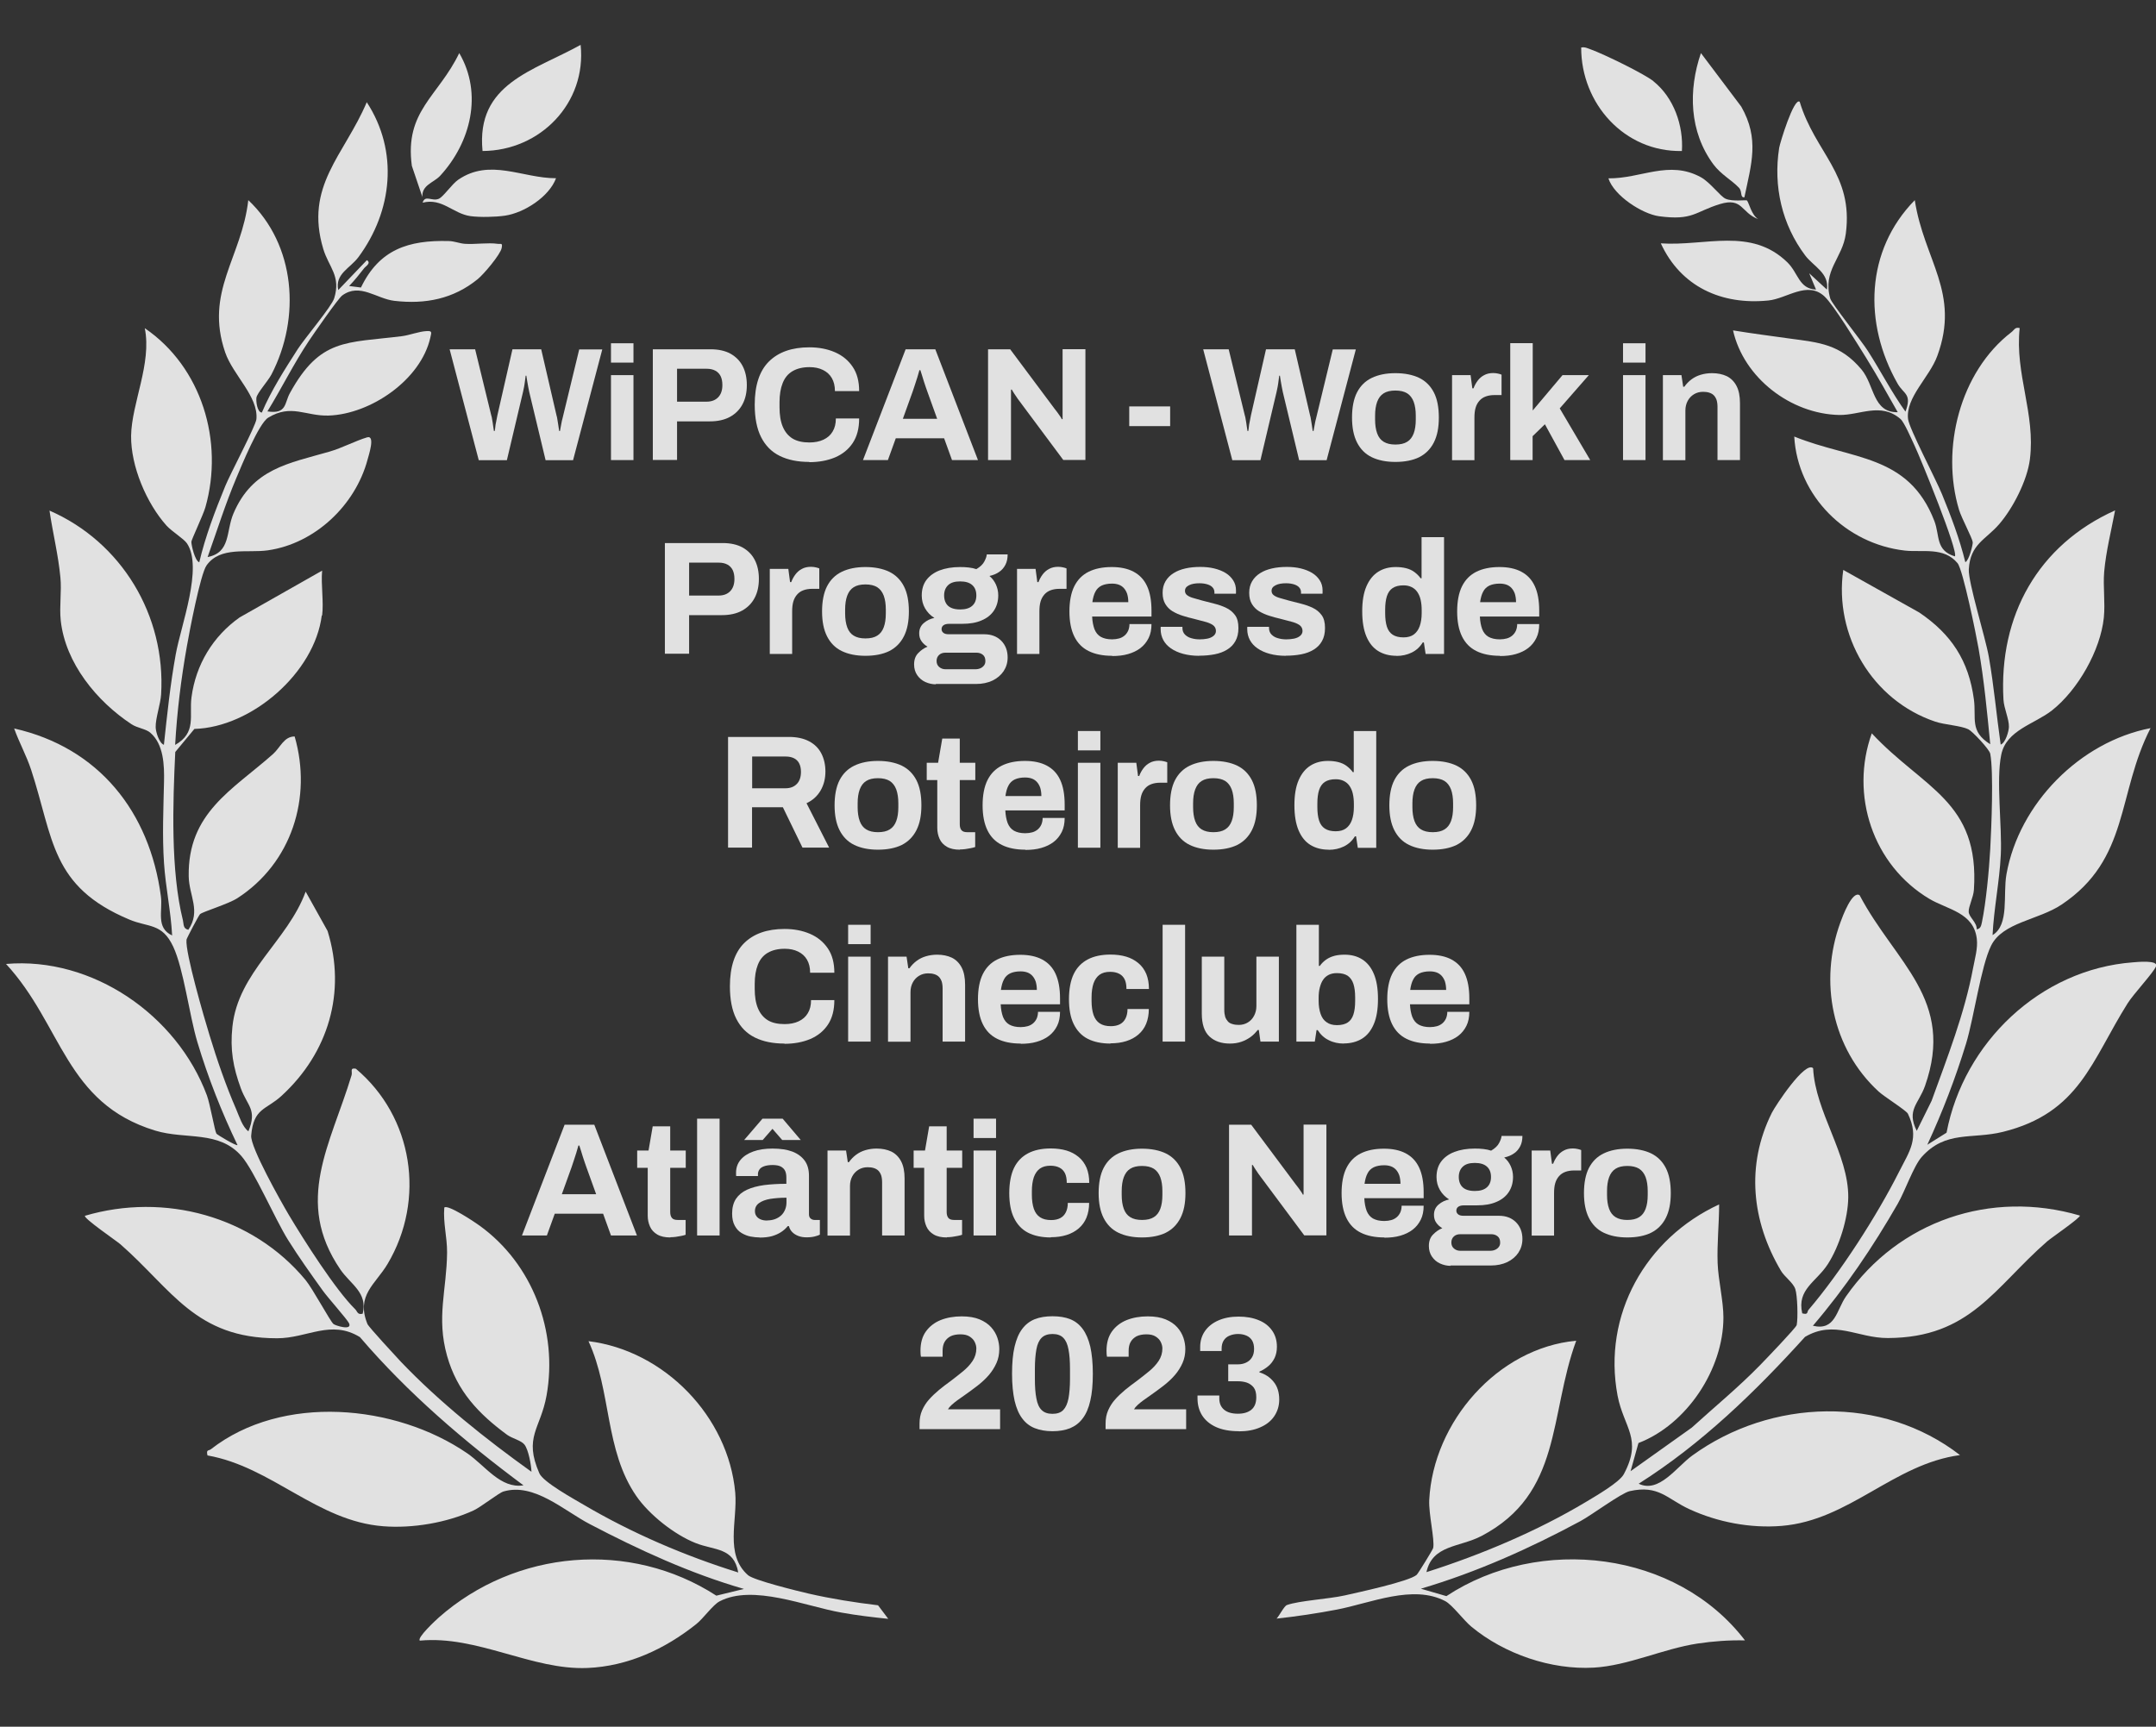 <?xml version="1.0" encoding="UTF-8"?>
<svg id="Layer_1" data-name="Layer 1" xmlns="http://www.w3.org/2000/svg" viewBox="0 0 186 149">
  <rect x="0" y="0" width="186" height="149" fill="#333333" stroke="none"/>
  <defs>
    <style>
      .cls-1 {
        opacity: .85;
      }

      .cls-2 {
        fill: #fff;
      }
    </style>
  </defs>
  <g class="cls-1">
    <g>
      <path class="cls-2" d="M164.36,35.59c.63-1.63-.12-1.54-.66-2.5-2.94-5.18-2.78-11.46,1.49-15.82.79,5.18,3.95,7.99,1.94,13.45-.68,1.85-2.74,3.57-2.52,5.44.1.83,2.41,5.21,2.93,6.49.78,1.91,1.52,3.85,2.01,5.86.32-.14.66-1.51.64-1.72-.04-.37-.96-2.07-1.18-2.79-1.59-5.27.06-11.91,4.52-15.34.24-.18.3-.46.71-.35-.43,3.95,1.38,7.39.88,11.33-.23,1.81-1.45,4.2-2.64,5.58-1.17,1.36-2.51,1.72-2.63,3.91-.06,1.12,1.44,5.89,1.73,7.56.44,2.51.66,5.04,1.02,7.56.42-.15.7-1.15.71-1.52.02-.68-.43-1.61-.47-2.36-.41-7.24,2.98-13.34,9.63-16.33-.33,1.75-.78,3.51-.94,5.29-.11,1.29.1,2.66-.03,3.96-.29,2.83-2.24,6.24-4.46,8-1.52,1.2-3.95,1.7-4.39,3.83-.46,2.22.08,6.16-.04,8.65-.11,2.3-.6,4.62-.71,6.92,1.47-.89.88-3.49,1.2-5.26,1.09-6.1,6.34-11.42,12.43-12.6-2.91,5.66-1.79,11.3-7.68,15.23-2,1.34-5.09,1.52-6.08,3.55-.87,1.77-1.47,6.16-2.15,8.42-.91,2.98-2.04,5.92-3.35,8.75l1.66-1.04c1.48-7.78,8.09-14.1,16.08-14.7.28-.02,2.24-.23,1.99.35s-1.92,2.35-2.45,3.19c-3.11,4.94-4.14,9.45-10.76,11.09-2.67.66-4.93-.15-7,2.16-.71.8-1.45,2.97-2.07,4.04-2.13,3.71-4.54,7.28-7.32,10.53,1.95.46,2.02-1.34,2.86-2.54,4.54-6.51,12.49-9.22,20.17-6.97.12.15-2.52,1.96-2.82,2.23-4.55,3.97-6.62,8.31-13.74,8.34-2.62.01-4.6-1.6-7.15-.1-4.29,4.74-8.93,9.24-14.35,12.67,1.75.85,3.26-1.44,4.62-2.43,6.8-4.93,16.4-5.23,23.1-.04-5.74.77-9.54,5.63-15.39,6.11-2.69.22-5.52-.32-7.95-1.44-1.94-.89-2.64-2.12-5.15-1.56-.74.17-3.28,2.06-4.24,2.58-4.4,2.37-8.98,4.42-13.78,5.84l2.2.64c8.06-5.31,19.86-3.9,25.76,3.82-1.36-.03-2.74.07-4.08.27-3.01.46-5.99,1.91-8.96,2.08-3.69.21-7.72-1.18-10.56-3.53-.66-.54-1.65-1.89-2.26-2.21-2.79-1.46-6.43.17-9.34.73-1.72.33-3.47.59-5.21.78.24-.25.65-1.08.89-1.17,1.05-.38,3.61-.52,4.99-.83,1.14-.26,5.58-1.21,6.21-1.78.13-.12,1.39-2.17,1.42-2.31.15-.69-.4-2.95-.34-4.14.34-6.73,5.89-13.12,12.68-13.75-2.36,6.43-1.19,13.19-8.17,16.85-1.89.99-4.23.75-4.75,3.12,4.69-1.49,9.56-3.54,13.78-6.07.83-.5,2.88-1.68,3.25-2.39,1.63-3.06,0-3.98-.54-6.76-1.32-6.98,2.43-13.59,8.76-16.51,0,1.68-.19,3.36-.13,5.06.05,1.44.5,3.27.5,4.69,0,4.47-3.16,9.24-7.33,10.84l-.68,2.43,5.28-3.76c1.97-1.79,4.04-3.49,5.89-5.39.45-.46,3.11-3.23,3.16-3.46.12-.57.07-2.55-.12-3.11s-.95-1.07-1.24-1.58c-2.52-4.26-3.04-9.1-.78-13.63.29-.58,2.88-4.53,3.56-3.84.18,3.76,3.06,7.43,3.03,11.14-.02,1.83-.77,4.22-1.76,5.76s-2.69,2.17-2.21,4.25c.55.15.39-.13.54-.3,2.75-3.22,5.9-8.12,7.81-11.91.92-1.82,1.77-2.89.77-5.01-.14-.29-2.06-1.48-2.54-1.93-4.02-3.7-5.15-9.49-3.29-14.58.18-.5,1.02-2.77,1.66-2.35,3.09,5.86,8.27,9,5.64,16.46-.55,1.55-1.62,2.07-.71,3.87l1.28-2.59c1.35-3.73,2.85-7.54,3.58-11.46.15-.81.42-1.7.32-2.52-.27-2.27-2.5-2.51-4.08-3.44-4.89-2.91-6.89-8.98-4.98-14.29,4.44,4.77,9.32,5.84,8.81,13.51-.04.63-.47,1.43-.45,1.89s.73.93.69,1.51c.34-.04.39-.32.45-.6.36-1.73.62-4.54.72-6.33.1-1.84.3-6.63,0-8.22-.07-.38-1.54-1.94-1.89-2.11-.66-.32-2.03-.38-2.86-.66-5.43-1.83-8.74-7.44-7.93-13.09l6.55,3.67c2.78,1.88,4.27,4.16,4.72,7.5.22,1.65-.39,2.75,1.41,3.87-.27-2.76-.53-5.53-1.01-8.27-.2-1.15-1.34-6.78-1.81-7.35-1.18-1.43-3.02-.92-4.55-1.09-5.08-.58-9.25-4.7-9.54-9.84,4.96,2.02,9.85,1.49,12.09,7.29.48,1.25.08,2.54,1.77,3.05.32-.42-2.96-8.46-3.48-9.56-.25-.52-.88-2.01-1.22-2.3-1.7-1.46-3.49-.31-5.28-.34-4.18-.09-8.24-3.2-9.16-7.3,1.64.27,3.29.48,4.93.71,2.52.34,4.32.48,6.15,2.66,1.13,1.35.97,3.74,3.13,3.69-.89-1.56-1.77-3.15-2.72-4.68-.72-1.15-2.79-4.56-3.61-5.32-1.48-1.36-3.23.2-4.83.36-4.04.41-7.56-1.19-9.28-4.93,3.86.26,7.78-1.42,10.92,1.64.96.94.98,2.27,2.47,2.35l-.59-1.41,1.53,1.41c.22-1.42-1.17-2.01-1.87-2.94-2.01-2.67-2.77-5.97-2.25-9.29.06-.4,1.27-4.37,1.77-3.98,1.34,4.44,4.65,6.24,3.98,11.38-.28,2.14-2.04,3.18-1.34,5.61.13.44,2.71,3.67,3.24,4.51,1.12,1.75,2.07,3.61,3.28,5.29Z"/>
      <path class="cls-2" d="M142.65,7.02c1.75,1.4,2.59,3.81,2.45,6.01-4.96.1-8.7-4.09-8.69-8.93.33-.07.58.08.87.18,1.08.39,4.54,2.07,5.37,2.73Z"/>
      <path class="cls-2" d="M150.5,17.03c-.41.03-.17-.49-.47-.82-.62-.66-1.56-1.15-2.21-2.02-2.09-2.82-2.18-6.39-1.08-9.61l3.48,4.62c1.59,2.8.87,4.94.27,7.83Z"/>
      <path class="cls-2" d="M150.71,17.29c.19.24.39,1.26.97,1.62-1.49-.56-1.33-1.9-3.3-1.3-2.16.66-2.32,1.44-5.25,1.05-1.46-.2-3.9-1.78-4.37-3.27,2.82.03,5.22-1.6,7.97-.1.82.45,1.66,1.64,2.14,1.86.61.27,1.79.08,1.84.15Z"/>
    </g>
    <g>
      <path class="cls-2" d="M27.76,53.1c-.61,4.93-6.03,9.66-10.99,9.8l-1.65,1.99c-.21,4.42-.41,10.22.66,14.52.08.33,0,.73.47.82,1.1-1.63.06-2.93.03-4.61-.09-5.48,3.76-7.44,7.26-10.54.66-.59.95-1.53,1.88-1.53,1.53,5.29-.27,10.94-4.95,13.96-.8.51-2.94,1.15-3.21,1.37-.1.08-1.15,2.08-1.17,2.2-.13,1.08,1.55,6.84,1.99,8.26.64,2.11,1.42,4.37,2.3,6.39.26.6.53,1.51,1.05,1.89.77-1.88-.08-2.16-.65-3.7-.67-1.83-.94-3.34-.73-5.32.49-4.72,4.76-7.4,6.32-11.66l1.89,3.39c1.64,5.29.06,10.53-3.96,14.22-1.34,1.24-2.43,1.03-2.63,3.44-.08,1,2.56,5.68,3.24,6.83,1.28,2.15,4.03,6.48,5.72,8.14.21.2.2.52.66.4.45-1.83-1.05-2.53-1.93-3.82-4.02-5.9-.83-10.79.97-16.76.09-.31-.18-.66.37-.56,4.94,4.15,6.04,11.28,2.74,16.84-1.05,1.77-2.75,2.7-1.74,5.19.1.25,2.46,2.8,2.87,3.24,3.36,3.52,7.33,6.68,11.28,9.51-.02-.6-.26-1.9-.6-2.34-.28-.37-1.06-.53-1.5-.85-2.46-1.81-4.32-3.76-5.18-6.81-.94-3.33-.03-5.69,0-8.91.01-1.35-.35-2.55-.24-3.89.3-.3,2.62,1.25,3.03,1.55,4.59,3.3,6.79,9.14,5.79,14.68-.52,2.88-1.99,3.56-.62,6.7.34.77,2.95,2.2,3.85,2.73,4.17,2.45,8.7,4.39,13.31,5.83-.38-2.18-2.05-1.89-3.68-2.54-1.82-.72-4-2.44-5.11-4.05-2.75-3.98-2.13-9.03-4.13-13.37,6.54.8,12.07,6.5,12.66,13.07.21,2.4-.93,5.33,1.1,7.12.49.44,4.32,1.38,5.23,1.59,1.96.45,3.99.77,5.99,1.01l.88,1.17c-1.34-.14-2.71-.3-4.04-.54-3.1-.54-7.63-2.47-10.51-.97-.58.3-1.4,1.48-2.02,1.97-2.7,2.15-5.88,3.63-9.38,3.78-4.8.2-9.5-2.83-14.46-2.36-.27-.24,1.38-1.77,1.64-2,6.62-5.84,16.48-6.71,23.94-1.88l2.38-.58c-4.64-1.34-9.05-3.37-13.31-5.6-2.24-1.17-4.79-3.58-7.43-2.81-.41.12-1.94,1.34-2.59,1.64-2.31,1.06-5.26,1.56-7.79,1.36-5.71-.44-9.6-5.13-15.16-6.11-.13-.54.1-.38.3-.54,6.15-4.79,15.91-3.89,22.1.35,1.57,1.08,2.88,3.08,4.86,2.77-5.11-3.8-9.95-7.93-14.11-12.79-2.51-1.54-4.53.1-7.15.1-7.04,0-9.05-4.2-13.51-8.11-.32-.28-3.22-2.26-3.06-2.46,6.85-2.02,14.45.02,19.02,5.53.63.76,2.14,3.58,2.42,3.81.15.13,1.62.6,1.35-.05-.14-.33-1.89-2.28-2.3-2.87-1.01-1.41-2.04-2.85-2.96-4.32-1.14-1.82-2.91-5.96-4.03-7.25-1.95-2.24-4.8-1.4-7.44-2.2-7.77-2.37-8-9.1-12.87-14.38,7.46-.64,14.75,4.42,17.33,11.34.27.73.68,3.08.82,3.3.05.09,1.72,1.09,1.82.99-1.37-2.85-2.55-5.84-3.46-8.88-.7-2.33-1.18-6.31-2.09-8.25-.96-2.05-2.15-1.64-3.78-2.33-6.8-2.85-6.53-6.99-8.47-12.91-.41-1.25-1.03-2.35-1.47-3.58,7.3,1.65,11.69,7.19,12.66,14.48.17,1.27-.46,2.72.97,3.38-.11-2.08-.56-4.15-.7-6.23-.16-2.37-.05-4.71,0-7.04.03-1.4-.02-3.23-1.19-4.23-.38-.33-1.11-.39-1.62-.73-2.99-1.97-5.7-5.27-6.1-8.94-.13-1.22.09-2.53-.03-3.73-.18-1.93-.66-3.84-.94-5.76,6.22,2.71,10.04,9.05,9.63,15.86-.05.83-.49,2.07-.47,2.83,0,.37.29,1.37.71,1.52.28-2.61.55-5.21,1.02-7.8.45-2.51,2.37-7.49.97-9.58-.28-.41-1.27-1-1.76-1.53-1.73-1.93-3.09-5.13-3.06-7.75.04-2.81,1.8-6.24,1.18-9.29,4.92,3.36,6.84,9.78,5.23,15.45-.18.64-1.21,2.81-1.21,2.98-.01.26.3,1.65.68,1.77.53-2.25,1.37-4.44,2.24-6.57.43-1.06,2.63-5.19,2.69-5.78.18-1.95-2.02-3.81-2.69-5.75-1.8-5.25,1.42-8.16,1.99-13.15,4.1,3.87,4.53,10.16,2,15.04-.29.56-1.25,1.62-1.3,2.01-.04.29.06,1.26.47,1.28.79-1.88,1.99-3.75,3.1-5.48.6-.93,2.93-3.68,3.14-4.38.6-1.93-.46-2.67-.94-4.25-1.64-5.45,1.81-8.09,3.75-12.67,2.77,4.24,2.22,9.4-.72,13.37-.71.96-2.04,1.44-1.74,2.84l2.47-2.58c.4.25-.1.52-.24.7-.4.52-.83,1.05-1.29,1.53l1.02.13c1.58-3.29,4.1-4.1,7.57-4.01.5.01.94.21,1.4.24.9.06,1.98-.12,2.82,0,.29.04.44-.12.35.36-.11.57-1.56,2.28-2.07,2.69-2.1,1.71-4.52,2.18-7.19,1.87-1.55-.18-2.98-1.58-4.5-.46-.36.27-2.46,3.3-2.88,3.93-1.3,1.95-2.34,4.07-3.57,6.07,1.69.26,1.46-.72,1.94-1.58,2.61-4.75,4.85-4.31,9.66-4.91.7-.09,1.46-.41,2.15-.44.5-.03.39.14.31.54-.81,3.67-5.16,6.63-8.78,6.75-1.99.06-3.22-1.03-5.21.18-.81.49-2.3,4.14-2.76,5.23-.94,2.23-1.66,4.53-2.47,6.8,2.01-.4,1.57-2.2,2.23-3.76,1.65-3.87,4.75-4.32,8.29-5.34,1.1-.32,2.26-.94,3.24-1.23.74-.22.12,1.6.04,1.92-1.05,3.93-4.53,7.25-8.61,7.83-1.74.25-4.1-.37-5.28,1.3-.53.74-1.49,5.77-1.7,6.99-.5,2.81-.85,5.65-1.01,8.5,1.87-1.06,1.2-2.51,1.41-4.11.37-2.82,1.86-5.27,4.15-6.89l7.12-4.04c-.11,1.23.15,2.68,0,3.88Z"/>
      <path class="cls-2" d="M41.63,13.03c-.58-5.84,4.41-6.9,8.46-9.16.53,5-3.47,9.14-8.46,9.16Z"/>
      <path class="cls-2" d="M36.45,17.03l-.92-2.72c-.64-4.74,2.28-5.97,4.09-9.73,2.05,3.51.99,7.72-1.64,10.58-.57.62-1.62.79-1.54,1.87Z"/>
      <path class="cls-2" d="M47.97,15.38c-.6,1.61-2.76,2.99-4.41,3.23-.82.12-2.16.15-2.97.04-1.51-.21-2.44-1.59-4.13-1.16.22-.72.81-.08,1.4-.34.4-.18,1.14-1.28,1.67-1.64,2.74-1.88,5.53-.13,8.44-.13Z"/>
    </g>
    <g>
      <path class="cls-2" d="M41.3,39.7l-2.51-9.56h2.2l1.39,5.7c.03.08.06.21.08.37.03.16.06.33.08.51.03.18.05.33.07.47h.07c.02-.1.04-.22.05-.35s.03-.26.06-.38.05-.24.07-.36c.02-.11.04-.2.05-.26l1.3-5.7h2.48l1.32,5.7c.03.09.06.22.08.38s.06.32.08.5c.03.18.05.33.07.47h.07c.02-.1.04-.21.06-.33.02-.12.05-.24.07-.37s.05-.24.08-.35c.03-.11.05-.21.07-.29l1.38-5.7h1.99l-2.52,9.56h-2.37l-1.41-5.88c-.03-.13-.06-.28-.09-.45s-.06-.34-.09-.51c-.03-.17-.05-.32-.07-.45h-.06c-.02.13-.04.28-.06.46-.02.18-.05.35-.08.52-.03.17-.06.31-.09.43l-1.39,5.88h-2.44Z"/>
      <path class="cls-2" d="M52.71,31.29v-1.67h1.94v1.67h-1.94ZM52.71,39.7v-7.33h1.94v7.33h-1.94Z"/>
      <path class="cls-2" d="M56.32,39.7v-9.56h4.98c.69,0,1.26.13,1.72.38.46.26.81.61,1.05,1.07s.36,1.01.36,1.64-.12,1.18-.37,1.65-.61.83-1.08,1.09c-.47.26-1.06.39-1.74.39h-2.83v3.33h-2.08ZM58.4,34.66h2.55c.44,0,.77-.13,1.01-.38.24-.25.36-.6.36-1.05,0-.31-.05-.56-.15-.77-.1-.2-.25-.36-.45-.47-.2-.11-.45-.17-.76-.17h-2.55v2.83Z"/>
      <path class="cls-2" d="M69.82,39.86c-.99,0-1.84-.17-2.55-.52-.71-.35-1.24-.89-1.61-1.62-.37-.73-.55-1.67-.55-2.8,0-1.67.41-2.92,1.23-3.73.82-.81,1.98-1.22,3.48-1.22.82,0,1.55.14,2.2.42.65.28,1.16.7,1.54,1.26.38.56.56,1.26.56,2.1h-2.09c0-.45-.09-.82-.27-1.13s-.44-.54-.77-.7c-.33-.16-.71-.24-1.15-.24-.59,0-1.08.12-1.47.35s-.67.57-.85,1.03c-.18.45-.27,1-.27,1.65v.43c0,.67.09,1.23.28,1.68.19.45.47.79.84,1.02.38.23.86.34,1.46.34.46,0,.87-.08,1.21-.24.34-.16.61-.39.79-.7.19-.31.28-.68.28-1.13h2.01c0,.85-.18,1.55-.55,2.11-.37.56-.88.97-1.53,1.25-.65.27-1.39.41-2.23.41Z"/>
      <path class="cls-2" d="M74.45,39.7l3.68-9.56h2.56l3.68,9.56h-2.24l-.68-1.88h-4.17l-.68,1.88h-2.15ZM77.88,36.14h2.97l-.85-2.36c-.04-.1-.08-.22-.13-.37-.05-.14-.1-.3-.16-.48-.06-.18-.11-.35-.16-.52-.05-.17-.1-.33-.15-.47h-.08c-.05.18-.11.38-.18.62-.07.24-.15.46-.22.68-.07.22-.13.4-.18.54l-.85,2.36Z"/>
      <path class="cls-2" d="M85.24,39.7v-9.56h1.91l3.85,5.16c.06.07.13.16.21.27.08.12.16.23.24.34s.13.2.15.26h.07v-6.04h1.97v9.56h-1.91l-3.93-5.28c-.09-.13-.19-.27-.29-.43-.1-.16-.18-.28-.22-.36h-.07v6.08h-1.97Z"/>
      <path class="cls-2" d="M97.42,36.77v-1.7h3.53v1.7h-3.53Z"/>
      <path class="cls-2" d="M106.31,39.7l-2.51-9.56h2.2l1.39,5.7c.03.08.06.21.08.37.03.16.06.33.08.51.03.18.05.33.07.47h.07c.02-.1.04-.22.05-.35s.03-.26.06-.38.05-.24.07-.36c.02-.11.04-.2.05-.26l1.3-5.7h2.48l1.32,5.7c.03.09.06.22.08.38s.06.32.08.5c.03.18.05.33.07.47h.07c.02-.1.04-.21.06-.33.02-.12.05-.24.07-.37s.05-.24.08-.35c.03-.11.05-.21.07-.29l1.38-5.7h1.99l-2.52,9.56h-2.37l-1.41-5.88c-.03-.13-.06-.28-.09-.45s-.06-.34-.09-.51c-.03-.17-.05-.32-.07-.45h-.06c-.02.13-.04.28-.06.46-.02.18-.05.35-.08.52-.03.17-.06.31-.09.43l-1.39,5.88h-2.44Z"/>
      <path class="cls-2" d="M120.38,39.86c-.8,0-1.48-.14-2.04-.41-.56-.27-.98-.7-1.27-1.27s-.43-1.29-.43-2.15.14-1.61.43-2.17c.29-.56.71-.98,1.27-1.25.56-.27,1.24-.41,2.04-.41s1.5.14,2.06.41c.55.27.97.69,1.26,1.25.29.56.43,1.29.43,2.17s-.14,1.58-.43,2.15c-.29.57-.71.99-1.26,1.27-.55.27-1.24.41-2.06.41ZM120.38,38.36c.43,0,.77-.08,1.02-.24.26-.16.44-.4.56-.72.12-.32.18-.72.18-1.2v-.33c0-.47-.06-.87-.18-1.2-.12-.32-.31-.57-.56-.73-.26-.16-.6-.24-1.02-.24s-.76.08-1.01.24c-.26.16-.44.41-.56.73-.12.33-.18.72-.18,1.2v.33c0,.47.06.87.18,1.2.12.33.31.57.56.72.26.16.59.24,1.01.24Z"/>
      <path class="cls-2" d="M125.27,39.7v-7.33h1.6l.15,1.14h.1c.09-.24.21-.46.36-.66.15-.2.33-.36.56-.48.22-.12.48-.18.78-.18.16,0,.3.02.43.05.13.03.23.06.29.09v1.76h-.6c-.29,0-.54.04-.76.12-.22.08-.4.2-.55.37-.15.17-.26.37-.33.61s-.1.52-.1.85v3.67h-1.94Z"/>
      <path class="cls-2" d="M130.29,39.7v-10.09h1.94v5.81l2.57-3.05h2.27l-2.51,2.87,2.63,4.46h-2.22l-1.69-3.09-1.06,1.03v2.06h-1.94Z"/>
      <path class="cls-2" d="M140.02,31.29v-1.67h1.94v1.67h-1.94ZM140.02,39.7v-7.33h1.94v7.33h-1.94Z"/>
      <path class="cls-2" d="M143.46,39.7v-7.33h1.6l.15,1h.1c.17-.24.37-.45.61-.63s.5-.31.8-.4c.3-.09.62-.14.98-.14.48,0,.91.09,1.27.26.36.18.64.46.84.84.2.38.3.88.3,1.49v4.91h-1.94v-4.6c0-.23-.03-.43-.08-.59-.06-.16-.14-.3-.24-.4-.11-.11-.24-.18-.4-.23-.16-.05-.33-.07-.53-.07-.29,0-.55.07-.78.21s-.41.33-.54.57-.2.52-.2.84v4.28h-1.94Z"/>
      <path class="cls-2" d="M57.36,56.42v-9.56h4.98c.69,0,1.26.13,1.72.38.46.26.81.61,1.05,1.07s.36,1.01.36,1.64-.12,1.18-.37,1.65-.61.83-1.08,1.09c-.47.26-1.06.39-1.74.39h-2.83v3.33h-2.08ZM59.44,51.39h2.55c.44,0,.77-.13,1.01-.38.24-.25.36-.6.36-1.05,0-.31-.05-.56-.15-.77-.1-.2-.25-.36-.45-.47-.2-.11-.45-.17-.76-.17h-2.55v2.83Z"/>
      <path class="cls-2" d="M66.41,56.42v-7.33h1.6l.15,1.14h.1c.09-.24.21-.46.36-.66.15-.2.33-.36.56-.48.22-.12.48-.18.78-.18.16,0,.3.02.43.05.13.03.23.06.29.09v1.76h-.6c-.29,0-.54.04-.76.12-.22.08-.4.2-.55.37-.15.17-.26.37-.33.61s-.1.52-.1.85v3.67h-1.94Z"/>
      <path class="cls-2" d="M74.66,56.59c-.8,0-1.48-.14-2.04-.41-.56-.27-.98-.7-1.27-1.27-.29-.57-.43-1.29-.43-2.15s.14-1.61.43-2.17c.29-.56.71-.98,1.27-1.25.56-.27,1.24-.41,2.04-.41s1.5.14,2.06.41c.55.27.97.69,1.26,1.25.29.56.43,1.29.43,2.17s-.14,1.58-.43,2.15-.71.99-1.26,1.27c-.55.27-1.24.41-2.06.41ZM74.66,55.09c.43,0,.77-.08,1.02-.24.26-.16.44-.4.56-.72.12-.32.18-.72.18-1.2v-.33c0-.47-.06-.87-.18-1.2-.12-.32-.31-.57-.56-.73-.26-.16-.6-.24-1.02-.24s-.76.08-1.01.24c-.26.16-.44.41-.56.73-.12.33-.18.72-.18,1.2v.33c0,.47.06.87.18,1.2.12.33.31.57.56.72.26.16.59.24,1.01.24Z"/>
      <path class="cls-2" d="M80.75,59.05c-.33,0-.63-.07-.92-.2s-.52-.33-.7-.59c-.18-.26-.27-.57-.27-.93,0-.41.12-.74.36-.98.24-.25.5-.43.8-.55-.21-.12-.39-.28-.52-.47-.14-.19-.2-.42-.2-.68,0-.36.13-.66.4-.89s.57-.37.91-.44c-.34-.21-.61-.49-.8-.82-.19-.33-.29-.7-.29-1.11,0-.53.13-.98.4-1.34.27-.36.65-.64,1.14-.83.5-.19,1.09-.29,1.76-.29.27,0,.52.01.76.04.24.03.45.07.65.14.34-.2.58-.43.7-.68.13-.25.19-.44.2-.59h1.8c0,.34-.06.64-.19.89s-.3.46-.54.62c-.23.16-.51.28-.84.35.24.2.43.45.56.74.13.29.2.6.2.93,0,.52-.13.96-.38,1.33-.25.37-.61.65-1.07.84-.46.2-1.01.29-1.65.29h-1.12c-.22,0-.39.04-.5.12-.11.08-.17.19-.17.34,0,.12.05.23.15.31.1.09.26.13.48.13h3.05c.61,0,1.1.19,1.47.56.37.38.55.86.55,1.44,0,.45-.12.84-.35,1.19-.23.34-.55.61-.96.81-.41.19-.88.29-1.41.29h-3.49ZM81.56,57.75h2.58c.17,0,.32-.03.45-.09.13-.06.23-.14.31-.25s.11-.23.11-.37c0-.24-.07-.42-.22-.54-.15-.12-.33-.18-.56-.18h-2.66c-.22,0-.41.06-.55.19s-.22.3-.22.52.07.39.22.52.33.2.55.2ZM82.83,52.59c.46,0,.8-.1,1.04-.31s.36-.51.36-.9-.12-.69-.36-.9-.58-.31-1.04-.31-.79.1-1.02.31-.36.51-.36.9c0,.25.05.47.15.65.1.19.26.33.46.42.2.09.46.14.77.14Z"/>
      <path class="cls-2" d="M87.74,56.42v-7.33h1.6l.15,1.14h.1c.09-.24.21-.46.36-.66.15-.2.33-.36.56-.48.22-.12.48-.18.78-.18.16,0,.3.02.43.05.13.03.23.06.29.09v1.76h-.6c-.29,0-.54.04-.76.12-.22.08-.4.2-.55.37-.15.17-.26.37-.33.61s-.1.52-.1.85v3.67h-1.94Z"/>
      <path class="cls-2" d="M95.95,56.59c-.81,0-1.49-.14-2.03-.41-.55-.27-.96-.69-1.24-1.26s-.42-1.29-.42-2.16.14-1.61.42-2.17c.28-.56.69-.98,1.23-1.25.54-.27,1.21-.41,2-.41.74,0,1.37.13,1.88.4.51.27.9.67,1.16,1.23.26.55.39,1.27.39,2.14v.5h-5.12c.02.43.09.79.2,1.09.12.3.3.52.54.66.25.14.57.22.98.22.22,0,.43-.03.61-.08s.34-.14.47-.25c.13-.11.23-.25.31-.42.07-.17.11-.36.11-.57h1.9c0,.46-.08.87-.25,1.21s-.4.63-.7.86-.65.4-1.07.52c-.41.12-.87.17-1.37.17ZM94.25,51.96h3.09c0-.28-.04-.52-.1-.72-.07-.2-.17-.37-.29-.5-.12-.13-.27-.23-.44-.29-.17-.06-.36-.09-.58-.09-.35,0-.65.06-.89.17-.24.12-.42.29-.54.53-.13.24-.21.54-.26.9Z"/>
      <path class="cls-2" d="M103.45,56.59c-.51,0-.97-.06-1.38-.17-.41-.11-.76-.27-1.05-.47-.29-.2-.51-.44-.66-.72-.15-.28-.23-.59-.23-.95v-.11s0-.07.01-.08h1.87v.11c0,.23.08.42.22.56.14.14.32.25.55.31.23.07.47.1.72.1.22,0,.44-.02.65-.06.21-.04.39-.12.53-.23s.22-.26.22-.43c0-.22-.09-.39-.27-.52-.18-.12-.42-.22-.71-.29-.29-.07-.61-.16-.95-.25-.32-.07-.63-.16-.95-.26-.32-.1-.6-.23-.86-.38-.26-.16-.46-.36-.62-.62s-.24-.58-.24-.97.08-.71.25-1,.4-.52.69-.7c.29-.19.64-.32,1.03-.41.39-.09.82-.13,1.28-.13.43,0,.83.04,1.2.13.37.09.7.22.98.39.28.17.5.39.66.64s.24.54.24.86v.18c0,.06,0,.09-.01.11h-1.85v-.11c0-.17-.05-.31-.15-.42-.1-.12-.25-.21-.44-.27-.19-.06-.42-.1-.69-.1-.19,0-.36.01-.51.04-.15.03-.29.07-.4.13-.11.06-.2.12-.26.2-.06.08-.09.17-.09.29,0,.16.07.29.2.38.14.1.31.18.54.24.22.06.47.13.74.21.33.09.68.18,1.05.27.37.09.71.21,1.02.36.32.15.57.36.77.63.2.27.29.64.29,1.11s-.09.82-.26,1.13c-.17.31-.41.55-.72.74-.31.19-.66.32-1.07.4-.41.08-.85.12-1.32.12Z"/>
      <path class="cls-2" d="M110.92,56.59c-.51,0-.97-.06-1.38-.17-.41-.11-.76-.27-1.05-.47-.29-.2-.51-.44-.66-.72-.15-.28-.23-.59-.23-.95v-.11s0-.07.01-.08h1.87v.11c0,.23.08.42.22.56.14.14.32.25.55.31.23.07.47.1.72.1.22,0,.44-.02.65-.06.21-.04.39-.12.53-.23s.22-.26.22-.43c0-.22-.09-.39-.27-.52-.18-.12-.42-.22-.71-.29-.29-.07-.61-.16-.95-.25-.32-.07-.63-.16-.95-.26-.32-.1-.6-.23-.86-.38-.26-.16-.46-.36-.62-.62s-.24-.58-.24-.97.08-.71.25-1,.4-.52.69-.7c.29-.19.64-.32,1.03-.41.39-.09.82-.13,1.28-.13.43,0,.83.04,1.2.13.37.09.7.22.98.39.28.17.5.39.66.64s.24.54.24.86v.18c0,.06,0,.09-.01.11h-1.85v-.11c0-.17-.05-.31-.15-.42-.1-.12-.25-.21-.44-.27-.19-.06-.42-.1-.69-.1-.19,0-.36.01-.51.04-.15.03-.29.07-.4.13-.11.06-.2.12-.26.2-.06.08-.09.17-.09.29,0,.16.07.29.2.38.14.1.31.18.54.24.22.06.47.13.74.21.33.09.68.18,1.05.27.37.09.71.21,1.02.36.32.15.57.36.77.63.2.27.29.64.29,1.11s-.09.82-.26,1.13c-.17.31-.41.55-.72.74-.31.19-.66.32-1.07.4-.41.08-.85.12-1.32.12Z"/>
      <path class="cls-2" d="M120.47,56.59c-.6,0-1.13-.14-1.57-.41-.44-.27-.78-.69-1.02-1.26-.24-.57-.36-1.29-.36-2.17s.12-1.6.37-2.17.59-.98,1.02-1.25c.43-.27.93-.4,1.5-.4.32,0,.61.03.89.1s.52.18.72.33.39.33.54.54h.08v-3.55h1.94v10.08h-1.59l-.15-.99h-.1c-.24.39-.56.68-.95.87-.39.19-.83.29-1.31.29ZM121.08,55c.36,0,.66-.08.89-.25.23-.17.4-.41.51-.72s.17-.69.17-1.13v-.25c0-.33-.03-.62-.09-.89-.06-.27-.16-.49-.29-.68s-.29-.32-.49-.42-.43-.15-.7-.15c-.39,0-.7.08-.93.23-.23.15-.4.39-.5.7s-.15.7-.15,1.16v.32c0,.46.05.85.15,1.16s.27.54.5.69c.23.15.54.23.93.23Z"/>
      <path class="cls-2" d="M129.4,56.59c-.81,0-1.49-.14-2.03-.41-.55-.27-.96-.69-1.24-1.26s-.42-1.29-.42-2.16.14-1.61.42-2.17c.28-.56.69-.98,1.23-1.25.54-.27,1.21-.41,2-.41.74,0,1.37.13,1.88.4.51.27.9.67,1.16,1.23.26.55.39,1.27.39,2.14v.5h-5.12c.02.43.09.79.2,1.09.12.3.3.52.54.66.25.14.57.22.98.22.22,0,.43-.03.61-.08s.34-.14.47-.25c.13-.11.23-.25.31-.42.07-.17.11-.36.11-.57h1.9c0,.46-.08.87-.25,1.21s-.4.63-.7.86-.65.4-1.07.52c-.41.12-.87.17-1.37.17ZM127.7,51.96h3.09c0-.28-.04-.52-.1-.72-.07-.2-.17-.37-.29-.5-.12-.13-.27-.23-.44-.29-.17-.06-.36-.09-.58-.09-.35,0-.65.06-.89.17-.24.12-.42.29-.54.53-.13.24-.21.54-.26.9Z"/>
      <path class="cls-2" d="M62.81,73.15v-9.56h5.24c.71,0,1.29.13,1.76.38.47.25.82.6,1.05,1.05.23.45.35.97.35,1.55,0,.62-.14,1.17-.42,1.65-.28.48-.68.84-1.21,1.09l1.95,3.83h-2.3l-1.69-3.48h-2.66v3.48h-2.08ZM64.88,68.02h2.89c.42,0,.74-.13.98-.38s.35-.6.35-1.04c0-.28-.05-.52-.15-.72s-.25-.35-.45-.45-.44-.15-.72-.15h-2.89v2.75Z"/>
      <path class="cls-2" d="M75.74,73.32c-.8,0-1.48-.14-2.04-.41-.56-.27-.98-.7-1.27-1.27s-.43-1.29-.43-2.15.14-1.61.43-2.17c.29-.56.71-.98,1.27-1.25.56-.27,1.24-.41,2.04-.41s1.5.14,2.06.41c.55.27.97.69,1.26,1.25.29.56.43,1.29.43,2.17s-.14,1.58-.43,2.15-.71.99-1.26,1.27c-.55.27-1.24.41-2.06.41ZM75.74,71.81c.43,0,.77-.08,1.02-.24.26-.16.44-.4.56-.72.12-.32.18-.72.18-1.2v-.33c0-.47-.06-.87-.18-1.2-.12-.32-.31-.57-.56-.73-.26-.16-.6-.24-1.02-.24s-.76.08-1.01.24c-.26.16-.44.41-.56.73-.12.33-.18.72-.18,1.2v.33c0,.47.06.87.18,1.2.12.33.31.57.56.72.26.16.59.24,1.01.24Z"/>
      <path class="cls-2" d="M82.82,73.32c-.46,0-.84-.08-1.13-.25-.29-.17-.5-.39-.63-.68s-.2-.6-.2-.94v-4.14h-.91v-1.49h.98l.36-2.09h1.51v2.09h1.34v1.49h-1.34v3.82c0,.22.05.39.15.51.1.12.27.17.5.17h.68v1.28c-.11.04-.24.07-.39.1-.15.03-.31.06-.47.08s-.32.03-.46.03Z"/>
      <path class="cls-2" d="M88.46,73.32c-.81,0-1.49-.14-2.03-.41-.55-.27-.96-.69-1.24-1.26s-.42-1.29-.42-2.16.14-1.61.42-2.17c.28-.56.69-.98,1.23-1.25.54-.27,1.21-.41,2-.41.74,0,1.37.13,1.88.4.51.27.9.67,1.16,1.23.26.55.39,1.27.39,2.14v.5h-5.12c.02.43.09.79.2,1.09.12.3.3.52.54.66.25.14.57.22.98.22.22,0,.43-.03.61-.08s.34-.14.47-.25c.13-.11.23-.25.31-.42.07-.17.11-.36.11-.57h1.9c0,.46-.08.87-.25,1.21s-.4.63-.7.86-.65.4-1.07.52c-.41.12-.87.17-1.37.17ZM86.75,68.69h3.09c0-.28-.04-.52-.1-.72-.07-.2-.17-.37-.29-.5-.12-.13-.27-.23-.44-.29-.17-.06-.36-.09-.58-.09-.35,0-.65.06-.89.17-.24.12-.42.29-.54.53-.13.24-.21.54-.26.9Z"/>
      <path class="cls-2" d="M92.99,64.75v-1.67h1.94v1.67h-1.94ZM92.99,73.15v-7.33h1.94v7.33h-1.94Z"/>
      <path class="cls-2" d="M96.43,73.15v-7.33h1.6l.15,1.14h.1c.09-.24.21-.46.36-.66.15-.2.33-.36.56-.48.22-.12.48-.18.78-.18.16,0,.3.02.43.05.13.03.23.06.29.09v1.76h-.6c-.29,0-.54.04-.76.12-.22.08-.4.2-.55.37-.15.17-.26.37-.33.61s-.1.52-.1.85v3.67h-1.94Z"/>
      <path class="cls-2" d="M104.68,73.32c-.8,0-1.48-.14-2.04-.41-.56-.27-.98-.7-1.27-1.27s-.43-1.29-.43-2.15.14-1.61.43-2.17c.29-.56.71-.98,1.27-1.25.56-.27,1.24-.41,2.04-.41s1.5.14,2.06.41c.55.27.97.69,1.26,1.25.29.56.43,1.29.43,2.17s-.14,1.58-.43,2.15c-.29.57-.71.99-1.26,1.27-.55.27-1.24.41-2.06.41ZM104.68,71.81c.43,0,.77-.08,1.02-.24.26-.16.44-.4.56-.72.12-.32.18-.72.18-1.2v-.33c0-.47-.06-.87-.18-1.2-.12-.32-.31-.57-.56-.73-.26-.16-.6-.24-1.02-.24s-.76.08-1.01.24c-.26.16-.44.41-.56.73-.12.33-.18.72-.18,1.2v.33c0,.47.06.87.18,1.2.12.33.31.57.56.72.26.16.59.24,1.01.24Z"/>
      <path class="cls-2" d="M114.62,73.32c-.6,0-1.13-.14-1.57-.41-.44-.27-.78-.69-1.02-1.26-.24-.57-.36-1.29-.36-2.17s.12-1.6.37-2.17.59-.98,1.02-1.25c.43-.27.93-.4,1.5-.4.32,0,.61.03.89.1s.52.18.72.33.39.33.54.54h.08v-3.55h1.94v10.08h-1.59l-.15-.99h-.1c-.24.39-.56.68-.95.87-.39.19-.83.29-1.31.29ZM115.23,71.73c.36,0,.66-.08.89-.25.23-.17.4-.41.51-.72s.17-.69.17-1.13v-.25c0-.33-.03-.62-.09-.89-.06-.27-.16-.49-.29-.68s-.29-.32-.49-.42-.43-.15-.7-.15c-.39,0-.7.08-.93.23-.23.15-.4.39-.5.7s-.15.7-.15,1.16v.32c0,.46.05.85.15,1.16s.27.54.5.69c.23.15.54.23.93.23Z"/>
      <path class="cls-2" d="M123.6,73.32c-.8,0-1.48-.14-2.04-.41-.56-.27-.98-.7-1.27-1.27s-.43-1.29-.43-2.15.14-1.61.43-2.17c.29-.56.71-.98,1.27-1.25.56-.27,1.24-.41,2.04-.41s1.5.14,2.06.41c.55.27.97.69,1.26,1.25.29.56.43,1.29.43,2.17s-.14,1.58-.43,2.15c-.29.57-.71.99-1.26,1.27-.55.27-1.24.41-2.06.41ZM123.6,71.81c.43,0,.77-.08,1.02-.24.26-.16.44-.4.56-.72.12-.32.18-.72.18-1.2v-.33c0-.47-.06-.87-.18-1.2-.12-.32-.31-.57-.56-.73-.26-.16-.6-.24-1.02-.24s-.76.08-1.01.24c-.26.16-.44.41-.56.73-.12.33-.18.72-.18,1.2v.33c0,.47.06.87.18,1.2.12.33.31.57.56.72.26.16.59.24,1.01.24Z"/>
      <path class="cls-2" d="M67.68,90.05c-.99,0-1.84-.17-2.55-.52-.71-.35-1.24-.89-1.61-1.62-.37-.73-.55-1.67-.55-2.8,0-1.67.41-2.92,1.23-3.73.82-.81,1.98-1.22,3.48-1.22.82,0,1.55.14,2.2.42.65.28,1.16.7,1.54,1.26.38.56.56,1.26.56,2.1h-2.09c0-.45-.09-.82-.27-1.13s-.44-.54-.77-.7c-.33-.16-.71-.24-1.15-.24-.59,0-1.08.12-1.47.35s-.67.57-.85,1.03c-.18.45-.27,1-.27,1.65v.43c0,.67.09,1.23.28,1.68.19.45.47.79.84,1.02s.86.34,1.46.34c.46,0,.87-.08,1.21-.24.34-.16.61-.39.79-.7.19-.31.28-.68.28-1.13h2.01c0,.85-.18,1.55-.55,2.11-.37.56-.88.97-1.53,1.25-.65.27-1.39.41-2.23.41Z"/>
      <path class="cls-2" d="M73.17,81.47v-1.67h1.94v1.67h-1.94ZM73.17,89.88v-7.33h1.94v7.33h-1.94Z"/>
      <path class="cls-2" d="M76.61,89.88v-7.33h1.6l.15,1h.1c.17-.24.37-.45.61-.63s.5-.31.8-.4c.3-.09.62-.14.98-.14.48,0,.91.09,1.27.26.36.18.64.46.84.84.2.38.3.88.3,1.49v4.91h-1.94v-4.6c0-.23-.03-.43-.08-.59-.06-.16-.14-.3-.24-.4-.11-.11-.24-.18-.4-.23-.16-.05-.33-.07-.53-.07-.29,0-.55.07-.78.21s-.41.33-.54.57-.2.52-.2.84v4.28h-1.94Z"/>
      <path class="cls-2" d="M88.06,90.05c-.81,0-1.49-.14-2.03-.41-.55-.27-.96-.69-1.24-1.26s-.42-1.29-.42-2.16.14-1.61.42-2.17c.28-.56.69-.98,1.23-1.25.54-.27,1.21-.41,2-.41.74,0,1.37.13,1.88.4.51.27.9.67,1.16,1.23s.39,1.27.39,2.14v.5h-5.12c.02.43.09.79.2,1.09.12.3.3.52.54.66.25.14.57.22.98.22.22,0,.43-.03.61-.08s.34-.14.47-.25c.13-.11.23-.25.31-.42.07-.17.11-.36.11-.57h1.9c0,.46-.08.87-.25,1.21s-.4.63-.7.86-.65.4-1.07.52c-.41.12-.87.17-1.37.17ZM86.36,85.42h3.09c0-.28-.04-.52-.1-.72-.07-.2-.17-.37-.29-.5-.12-.13-.27-.23-.44-.29-.17-.06-.36-.09-.58-.09-.35,0-.65.06-.89.17-.24.12-.42.29-.54.53-.13.24-.21.54-.26.9Z"/>
      <path class="cls-2" d="M95.81,90.05c-.78,0-1.44-.14-1.97-.41-.53-.27-.93-.7-1.21-1.27s-.41-1.29-.41-2.15.14-1.61.41-2.17c.27-.56.68-.98,1.21-1.26.53-.28,1.19-.42,1.96-.42.5,0,.95.06,1.36.18.4.12.75.31,1.05.56.3.25.52.56.68.93.15.37.23.8.23,1.3h-1.94c0-.33-.05-.61-.15-.82-.1-.21-.26-.38-.47-.49-.21-.11-.47-.17-.79-.17-.37,0-.67.08-.91.25-.23.17-.4.41-.52.74-.11.33-.17.73-.17,1.21v.32c0,.47.06.87.17,1.2.12.33.29.57.54.73.24.16.56.24.95.24.32,0,.58-.06.79-.17.21-.11.37-.28.48-.5s.17-.49.17-.81h1.84c0,.47-.08.9-.23,1.27-.15.37-.38.68-.67.93-.29.25-.64.44-1.05.57-.41.13-.86.19-1.37.19Z"/>
      <path class="cls-2" d="M100.3,89.88v-10.08h1.94v10.08h-1.94Z"/>
      <path class="cls-2" d="M106.11,90.05c-.74,0-1.33-.2-1.77-.61-.44-.41-.66-1.07-.66-1.98v-4.91h1.94v4.59c0,.24.03.44.08.61.06.16.14.29.24.4s.24.18.4.22c.16.05.33.07.53.07.29,0,.55-.07.78-.21s.41-.33.54-.58c.13-.25.2-.52.2-.83v-4.27h1.94v7.33h-1.59l-.14-1h-.1c-.18.23-.38.44-.62.61s-.5.31-.8.41-.62.15-.98.15Z"/>
      <path class="cls-2" d="M115.94,90.05c-.47,0-.91-.09-1.3-.29-.4-.19-.71-.48-.96-.87h-.1l-.15.99h-1.59v-10.08h1.94v3.55h.08c.15-.21.33-.39.54-.54.21-.15.46-.26.72-.33s.56-.1.88-.1c.58,0,1.08.13,1.51.4.43.27.77.68,1.01,1.25.24.56.36,1.28.36,2.17s-.12,1.61-.36,2.17c-.24.57-.58.99-1.02,1.26-.44.27-.97.41-1.58.41ZM115.34,88.46c.39,0,.7-.08.93-.23.23-.15.39-.38.49-.69s.15-.69.15-1.16v-.32c0-.46-.05-.85-.15-1.16s-.27-.54-.49-.7c-.23-.15-.54-.23-.93-.23-.28,0-.52.05-.71.15-.2.1-.36.24-.48.42-.13.18-.22.41-.29.68-.07.27-.1.57-.1.89v.25c0,.44.06.81.17,1.13.11.32.28.56.52.72.23.17.53.25.89.25Z"/>
      <path class="cls-2" d="M123.37,90.05c-.81,0-1.49-.14-2.03-.41-.55-.27-.96-.69-1.24-1.26s-.42-1.29-.42-2.16.14-1.61.42-2.17c.28-.56.69-.98,1.23-1.25.54-.27,1.21-.41,2-.41.74,0,1.37.13,1.88.4.51.27.9.67,1.16,1.23s.39,1.27.39,2.14v.5h-5.12c.02.43.09.79.2,1.09.12.3.3.52.54.66.25.14.57.22.98.22.22,0,.43-.03.61-.08s.34-.14.47-.25c.13-.11.23-.25.31-.42.07-.17.11-.36.11-.57h1.9c0,.46-.08.87-.25,1.21s-.4.63-.7.86-.65.4-1.07.52c-.41.12-.87.17-1.37.17ZM121.67,85.42h3.09c0-.28-.04-.52-.1-.72-.07-.2-.17-.37-.29-.5-.12-.13-.27-.23-.44-.29-.17-.06-.36-.09-.58-.09-.35,0-.65.06-.89.17-.24.12-.42.29-.54.53-.13.24-.21.54-.26.9Z"/>
      <path class="cls-2" d="M45.03,106.61l3.68-9.56h2.56l3.68,9.56h-2.24l-.68-1.88h-4.17l-.68,1.88h-2.15ZM48.46,103.05h2.97l-.85-2.36c-.04-.1-.08-.22-.13-.37-.05-.14-.1-.3-.16-.48-.06-.18-.11-.35-.16-.52-.05-.17-.1-.33-.15-.47h-.08c-.05.18-.11.38-.18.62-.07.24-.15.46-.22.68-.07.22-.13.4-.18.54l-.85,2.36Z"/>
      <path class="cls-2" d="M57.84,106.78c-.46,0-.84-.08-1.13-.25-.29-.17-.5-.39-.63-.68s-.2-.6-.2-.94v-4.14h-.91v-1.49h.98l.36-2.09h1.51v2.09h1.34v1.49h-1.34v3.82c0,.22.05.39.15.51.1.12.27.17.5.17h.68v1.28c-.11.04-.24.07-.39.1-.15.03-.31.06-.47.08s-.32.03-.46.03Z"/>
      <path class="cls-2" d="M60.14,106.61v-10.08h1.94v10.08h-1.94Z"/>
      <path class="cls-2" d="M65.52,106.78c-.24,0-.5-.03-.77-.08s-.53-.16-.77-.3c-.24-.14-.44-.35-.59-.63-.15-.27-.23-.62-.23-1.05,0-.51.11-.93.33-1.27.22-.33.54-.6.96-.79.41-.19.91-.32,1.48-.4.58-.07,1.21-.11,1.91-.11v-.54c0-.21-.03-.4-.1-.56-.07-.16-.19-.28-.36-.38-.17-.09-.41-.14-.72-.14s-.56.04-.75.11c-.19.07-.33.17-.4.29-.08.12-.12.24-.12.38v.17h-1.88s-.01-.09-.01-.13v-.16c0-.43.13-.8.39-1.11.26-.31.63-.55,1.1-.72.47-.17,1.03-.25,1.66-.25.68,0,1.25.09,1.71.26.46.18.81.44,1.06.78.25.34.37.78.37,1.3v3.33c0,.17.05.29.15.37.1.08.21.12.33.12h.46v1.27c-.09.05-.24.1-.43.15s-.43.08-.71.08-.51-.04-.72-.12-.38-.19-.52-.33c-.14-.14-.24-.32-.29-.52h-.1c-.16.2-.35.37-.58.52-.23.15-.49.26-.79.35-.3.08-.65.12-1.04.12ZM64.2,98.37l1.58-1.84h1.74l1.56,1.84h-1.6l-1.23-1.41h.78l-1.23,1.41h-1.6ZM66.18,105.31c.26,0,.49-.04.7-.12s.38-.19.52-.32.25-.3.33-.49c.08-.19.12-.4.12-.63v-.4c-.52,0-.99.04-1.39.1-.41.07-.73.19-.97.36-.24.17-.36.4-.36.7,0,.17.04.31.13.43.08.12.2.21.36.28.16.07.35.1.57.1Z"/>
      <path class="cls-2" d="M71.39,106.61v-7.33h1.6l.15,1h.1c.17-.24.37-.45.61-.63s.5-.31.8-.4c.3-.09.62-.14.98-.14.48,0,.91.09,1.27.26.36.18.64.46.84.84.2.38.3.88.3,1.49v4.91h-1.94v-4.6c0-.23-.03-.43-.08-.59-.06-.16-.14-.3-.24-.4-.11-.11-.24-.18-.4-.23-.16-.05-.33-.07-.53-.07-.29,0-.55.07-.78.21s-.41.33-.54.57-.2.52-.2.84v4.28h-1.94Z"/>
      <path class="cls-2" d="M81.69,106.78c-.46,0-.84-.08-1.13-.25-.29-.17-.5-.39-.63-.68s-.2-.6-.2-.94v-4.14h-.91v-1.49h.98l.36-2.09h1.51v2.09h1.34v1.49h-1.34v3.82c0,.22.05.39.15.51.1.12.27.17.5.17h.68v1.28c-.11.04-.24.07-.39.1-.15.03-.31.06-.47.08s-.32.03-.46.03Z"/>
      <path class="cls-2" d="M83.99,98.2v-1.67h1.94v1.67h-1.94ZM83.99,106.61v-7.33h1.94v7.33h-1.94Z"/>
      <path class="cls-2" d="M90.66,106.78c-.78,0-1.44-.14-1.97-.41-.53-.27-.93-.7-1.21-1.27s-.41-1.29-.41-2.15.14-1.61.41-2.17c.27-.56.68-.98,1.21-1.26.53-.28,1.19-.42,1.96-.42.5,0,.95.06,1.36.18.4.12.75.31,1.05.56.3.25.52.56.68.93.15.37.23.8.23,1.3h-1.94c0-.33-.05-.61-.15-.82-.1-.21-.26-.38-.47-.49-.21-.11-.47-.17-.79-.17-.37,0-.67.08-.91.25-.23.17-.4.41-.52.74-.11.33-.17.73-.17,1.21v.32c0,.47.06.87.17,1.2.12.33.29.57.54.73.24.16.56.24.95.24.32,0,.58-.06.79-.17.21-.11.37-.28.48-.5s.17-.49.17-.81h1.84c0,.47-.08.9-.23,1.27-.15.37-.38.68-.67.93-.29.25-.64.44-1.05.57-.41.13-.86.19-1.37.19Z"/>
      <path class="cls-2" d="M98.52,106.78c-.8,0-1.48-.14-2.04-.41-.56-.27-.98-.7-1.27-1.27s-.43-1.29-.43-2.15.14-1.61.43-2.17c.29-.56.71-.98,1.27-1.25.56-.27,1.24-.41,2.04-.41s1.5.14,2.06.41c.55.27.97.69,1.26,1.25.29.56.43,1.29.43,2.17s-.14,1.58-.43,2.15c-.29.57-.71.99-1.26,1.27-.55.27-1.24.41-2.06.41ZM98.52,105.27c.43,0,.77-.08,1.02-.24.26-.16.44-.4.56-.72.12-.32.18-.72.18-1.2v-.33c0-.47-.06-.87-.18-1.2-.12-.32-.31-.57-.56-.73-.26-.16-.6-.24-1.02-.24s-.76.08-1.01.24c-.26.16-.44.41-.56.73-.12.33-.18.72-.18,1.2v.33c0,.47.06.87.18,1.2.12.33.31.57.56.72.26.16.59.24,1.01.24Z"/>
      <path class="cls-2" d="M106.03,106.61v-9.56h1.91l3.85,5.16c.06.07.13.16.21.27.08.12.16.23.24.34s.13.2.15.26h.07v-6.04h1.97v9.56h-1.91l-3.93-5.28c-.09-.13-.19-.27-.29-.43-.1-.16-.18-.28-.22-.36h-.07v6.08h-1.97Z"/>
      <path class="cls-2" d="M119.43,106.78c-.81,0-1.49-.14-2.03-.41-.55-.27-.96-.69-1.24-1.26s-.42-1.29-.42-2.16.14-1.61.42-2.17c.28-.56.69-.98,1.23-1.25.54-.27,1.21-.41,2-.41.74,0,1.37.13,1.88.4.51.27.9.67,1.16,1.23.26.55.39,1.27.39,2.14v.5h-5.12c.02.43.09.79.2,1.09.12.3.3.52.54.66.25.14.57.22.98.22.22,0,.43-.03.61-.08s.34-.14.47-.25c.13-.11.23-.25.31-.42.07-.17.11-.36.11-.57h1.9c0,.46-.08.87-.25,1.21s-.4.63-.7.86-.65.4-1.07.52c-.41.12-.87.17-1.37.17ZM117.73,102.15h3.09c0-.28-.04-.52-.1-.72-.07-.2-.17-.37-.29-.5-.12-.13-.27-.23-.44-.29-.17-.06-.36-.09-.58-.09-.35,0-.65.06-.89.17-.24.12-.42.29-.54.53-.13.24-.21.54-.26.9Z"/>
      <path class="cls-2" d="M125.16,109.23c-.33,0-.63-.07-.92-.2s-.52-.33-.7-.59c-.18-.26-.27-.57-.27-.93,0-.41.12-.74.36-.98.24-.25.5-.43.8-.55-.21-.12-.39-.28-.52-.47-.14-.19-.2-.42-.2-.68,0-.36.13-.66.4-.89s.57-.37.91-.44c-.34-.21-.61-.49-.8-.82-.19-.33-.29-.7-.29-1.11,0-.53.13-.98.4-1.34.27-.36.65-.64,1.14-.83.5-.19,1.09-.29,1.76-.29.27,0,.52.01.76.04.24.03.45.07.65.14.34-.2.58-.43.7-.68.13-.25.19-.44.2-.59h1.8c0,.34-.06.64-.19.89s-.3.46-.54.62c-.23.16-.51.28-.84.35.24.2.43.45.56.74.13.29.2.6.2.93,0,.52-.13.96-.38,1.33-.25.37-.61.65-1.07.84-.46.2-1.01.29-1.65.29h-1.12c-.22,0-.39.04-.5.12-.11.08-.17.19-.17.34,0,.12.05.23.15.31.1.09.26.13.48.13h3.05c.61,0,1.1.19,1.47.56.37.38.55.86.55,1.44,0,.45-.12.84-.35,1.19-.23.34-.55.61-.96.81-.41.19-.88.29-1.41.29h-3.49ZM125.97,107.93h2.58c.17,0,.32-.03.45-.09.13-.06.23-.14.31-.25s.11-.23.11-.37c0-.24-.07-.42-.22-.54-.15-.12-.33-.18-.56-.18h-2.66c-.22,0-.41.06-.55.19s-.22.3-.22.52.07.39.22.52.33.2.55.2ZM127.23,102.77c.46,0,.8-.1,1.04-.31s.36-.51.36-.9-.12-.69-.36-.9-.58-.31-1.04-.31-.79.1-1.02.31-.36.51-.36.9c0,.25.05.47.15.65.1.19.26.33.46.42.2.09.46.14.77.14Z"/>
      <path class="cls-2" d="M132.14,106.61v-7.33h1.6l.15,1.14h.1c.09-.24.21-.46.36-.66.15-.2.33-.36.56-.48.22-.12.48-.18.78-.18.16,0,.3.02.43.05.13.03.23.06.29.09v1.76h-.6c-.29,0-.54.04-.76.12-.22.08-.4.2-.55.37-.15.17-.26.37-.33.61s-.1.52-.1.85v3.67h-1.94Z"/>
      <path class="cls-2" d="M140.39,106.78c-.8,0-1.48-.14-2.04-.41-.56-.27-.98-.7-1.27-1.27s-.43-1.29-.43-2.15.14-1.61.43-2.17c.29-.56.71-.98,1.27-1.25.56-.27,1.24-.41,2.04-.41s1.5.14,2.06.41c.55.27.97.69,1.26,1.25.29.56.43,1.29.43,2.17s-.14,1.58-.43,2.15-.71.99-1.26,1.27c-.55.27-1.24.41-2.06.41ZM140.39,105.27c.43,0,.77-.08,1.02-.24.26-.16.44-.4.56-.72.12-.32.18-.72.18-1.2v-.33c0-.47-.06-.87-.18-1.2-.12-.32-.31-.57-.56-.73-.26-.16-.6-.24-1.02-.24s-.76.08-1.01.24c-.26.16-.44.41-.56.73-.12.33-.18.72-.18,1.2v.33c0,.47.06.87.18,1.2.12.33.31.57.56.72.26.16.59.24,1.01.24Z"/>
      <path class="cls-2" d="M79.33,123.34v-.5c0-.42.07-.8.22-1.14.15-.34.35-.66.61-.95s.55-.56.86-.82c.32-.26.64-.51.98-.75.38-.29.74-.57,1.08-.85.34-.28.62-.58.83-.9.21-.32.32-.68.32-1.07,0-.19-.05-.37-.14-.56-.09-.19-.24-.34-.44-.47-.2-.13-.47-.19-.8-.19s-.63.06-.85.17c-.22.12-.39.28-.51.49s-.17.47-.17.77v.5h-1.87s-.02-.11-.03-.2c0-.08-.01-.19-.01-.31,0-.68.16-1.24.47-1.67s.73-.76,1.27-.98c.53-.21,1.14-.32,1.82-.32.61,0,1.13.09,1.54.26.41.17.75.4,1,.68.25.28.43.59.54.92.11.33.16.65.16.96,0,.44-.08.84-.24,1.2-.16.36-.37.7-.64,1.02s-.59.62-.96.91c-.37.29-.77.58-1.18.87-.21.15-.42.29-.61.43-.19.14-.35.27-.49.4-.14.13-.24.25-.31.37h4.5v1.71h-6.94Z"/>
      <path class="cls-2" d="M90.8,123.5c-.58,0-1.08-.09-1.52-.26-.44-.17-.8-.45-1.09-.84-.29-.38-.51-.89-.66-1.53-.14-.63-.22-1.41-.22-2.33s.07-1.71.22-2.34.36-1.14.66-1.53c.29-.39.66-.67,1.09-.84.44-.17.94-.25,1.52-.25s1.09.08,1.52.25c.43.17.79.45,1.08.84.29.39.51.9.66,1.53.14.63.22,1.41.22,2.34s-.07,1.7-.22,2.33c-.14.63-.36,1.14-.66,1.53-.29.39-.65.66-1.08.84-.43.17-.93.26-1.52.26ZM90.8,122c.41,0,.72-.11.93-.33.21-.22.36-.55.45-1,.08-.45.13-1,.13-1.67v-.86c0-.68-.04-1.24-.13-1.69-.08-.45-.23-.79-.45-1.01-.21-.22-.53-.33-.93-.33s-.72.11-.94.33c-.22.22-.37.55-.45,1-.08.44-.13,1-.13,1.68v.86c0,.68.04,1.24.13,1.69.08.45.23.79.45,1,.22.22.53.33.94.33Z"/>
      <path class="cls-2" d="M95.38,123.34v-.5c0-.42.07-.8.22-1.14.15-.34.35-.66.61-.95s.55-.56.86-.82c.32-.26.64-.51.98-.75.38-.29.74-.57,1.08-.85.34-.28.62-.58.83-.9.21-.32.32-.68.32-1.07,0-.19-.05-.37-.14-.56-.09-.19-.24-.34-.44-.47-.2-.13-.47-.19-.8-.19s-.63.06-.85.17c-.22.12-.39.28-.51.49s-.17.47-.17.77v.5h-1.87s-.02-.11-.03-.2c0-.08-.01-.19-.01-.31,0-.68.16-1.24.47-1.67s.73-.76,1.27-.98c.53-.21,1.14-.32,1.82-.32.61,0,1.13.09,1.54.26.41.17.75.4,1,.68.25.28.43.59.54.92.11.33.16.65.16.96,0,.44-.08.84-.24,1.2-.16.36-.37.7-.64,1.02s-.59.62-.96.91c-.37.29-.77.58-1.18.87-.21.15-.42.29-.61.43-.19.14-.35.27-.49.4-.14.13-.24.25-.31.37h4.5v1.71h-6.94Z"/>
      <path class="cls-2" d="M106.88,123.5c-.78,0-1.44-.12-1.97-.36-.53-.24-.93-.58-1.2-1-.27-.43-.4-.92-.4-1.48v-.24h1.88v.26c0,.41.14.73.41.96s.67.35,1.19.35.89-.12,1.17-.35c.28-.23.42-.59.42-1.07,0-.36-.07-.64-.22-.84-.15-.19-.34-.33-.58-.42-.24-.08-.49-.12-.77-.12h-.85v-1.46h.84c.26,0,.49-.05.7-.15.21-.1.38-.24.5-.44.13-.2.19-.45.19-.75,0-.29-.06-.53-.17-.72-.12-.19-.28-.33-.49-.42-.21-.09-.45-.14-.72-.14s-.51.05-.73.14c-.22.09-.39.23-.51.42s-.18.42-.18.7v.21h-1.85v-.35c0-.52.14-.98.41-1.37.27-.39.66-.7,1.16-.92.5-.22,1.08-.33,1.74-.33s1.24.1,1.74.31c.5.2.88.5,1.16.9s.41.86.41,1.4c0,.36-.07.68-.2.96-.14.28-.31.51-.54.7-.22.19-.48.35-.77.48v.06c.5.15.91.42,1.23.82.32.39.48.9.48,1.53,0,.56-.16,1.04-.44,1.45-.28.41-.69.73-1.21.95-.52.23-1.13.34-1.84.34Z"/>
    </g>
  </g>
</svg>